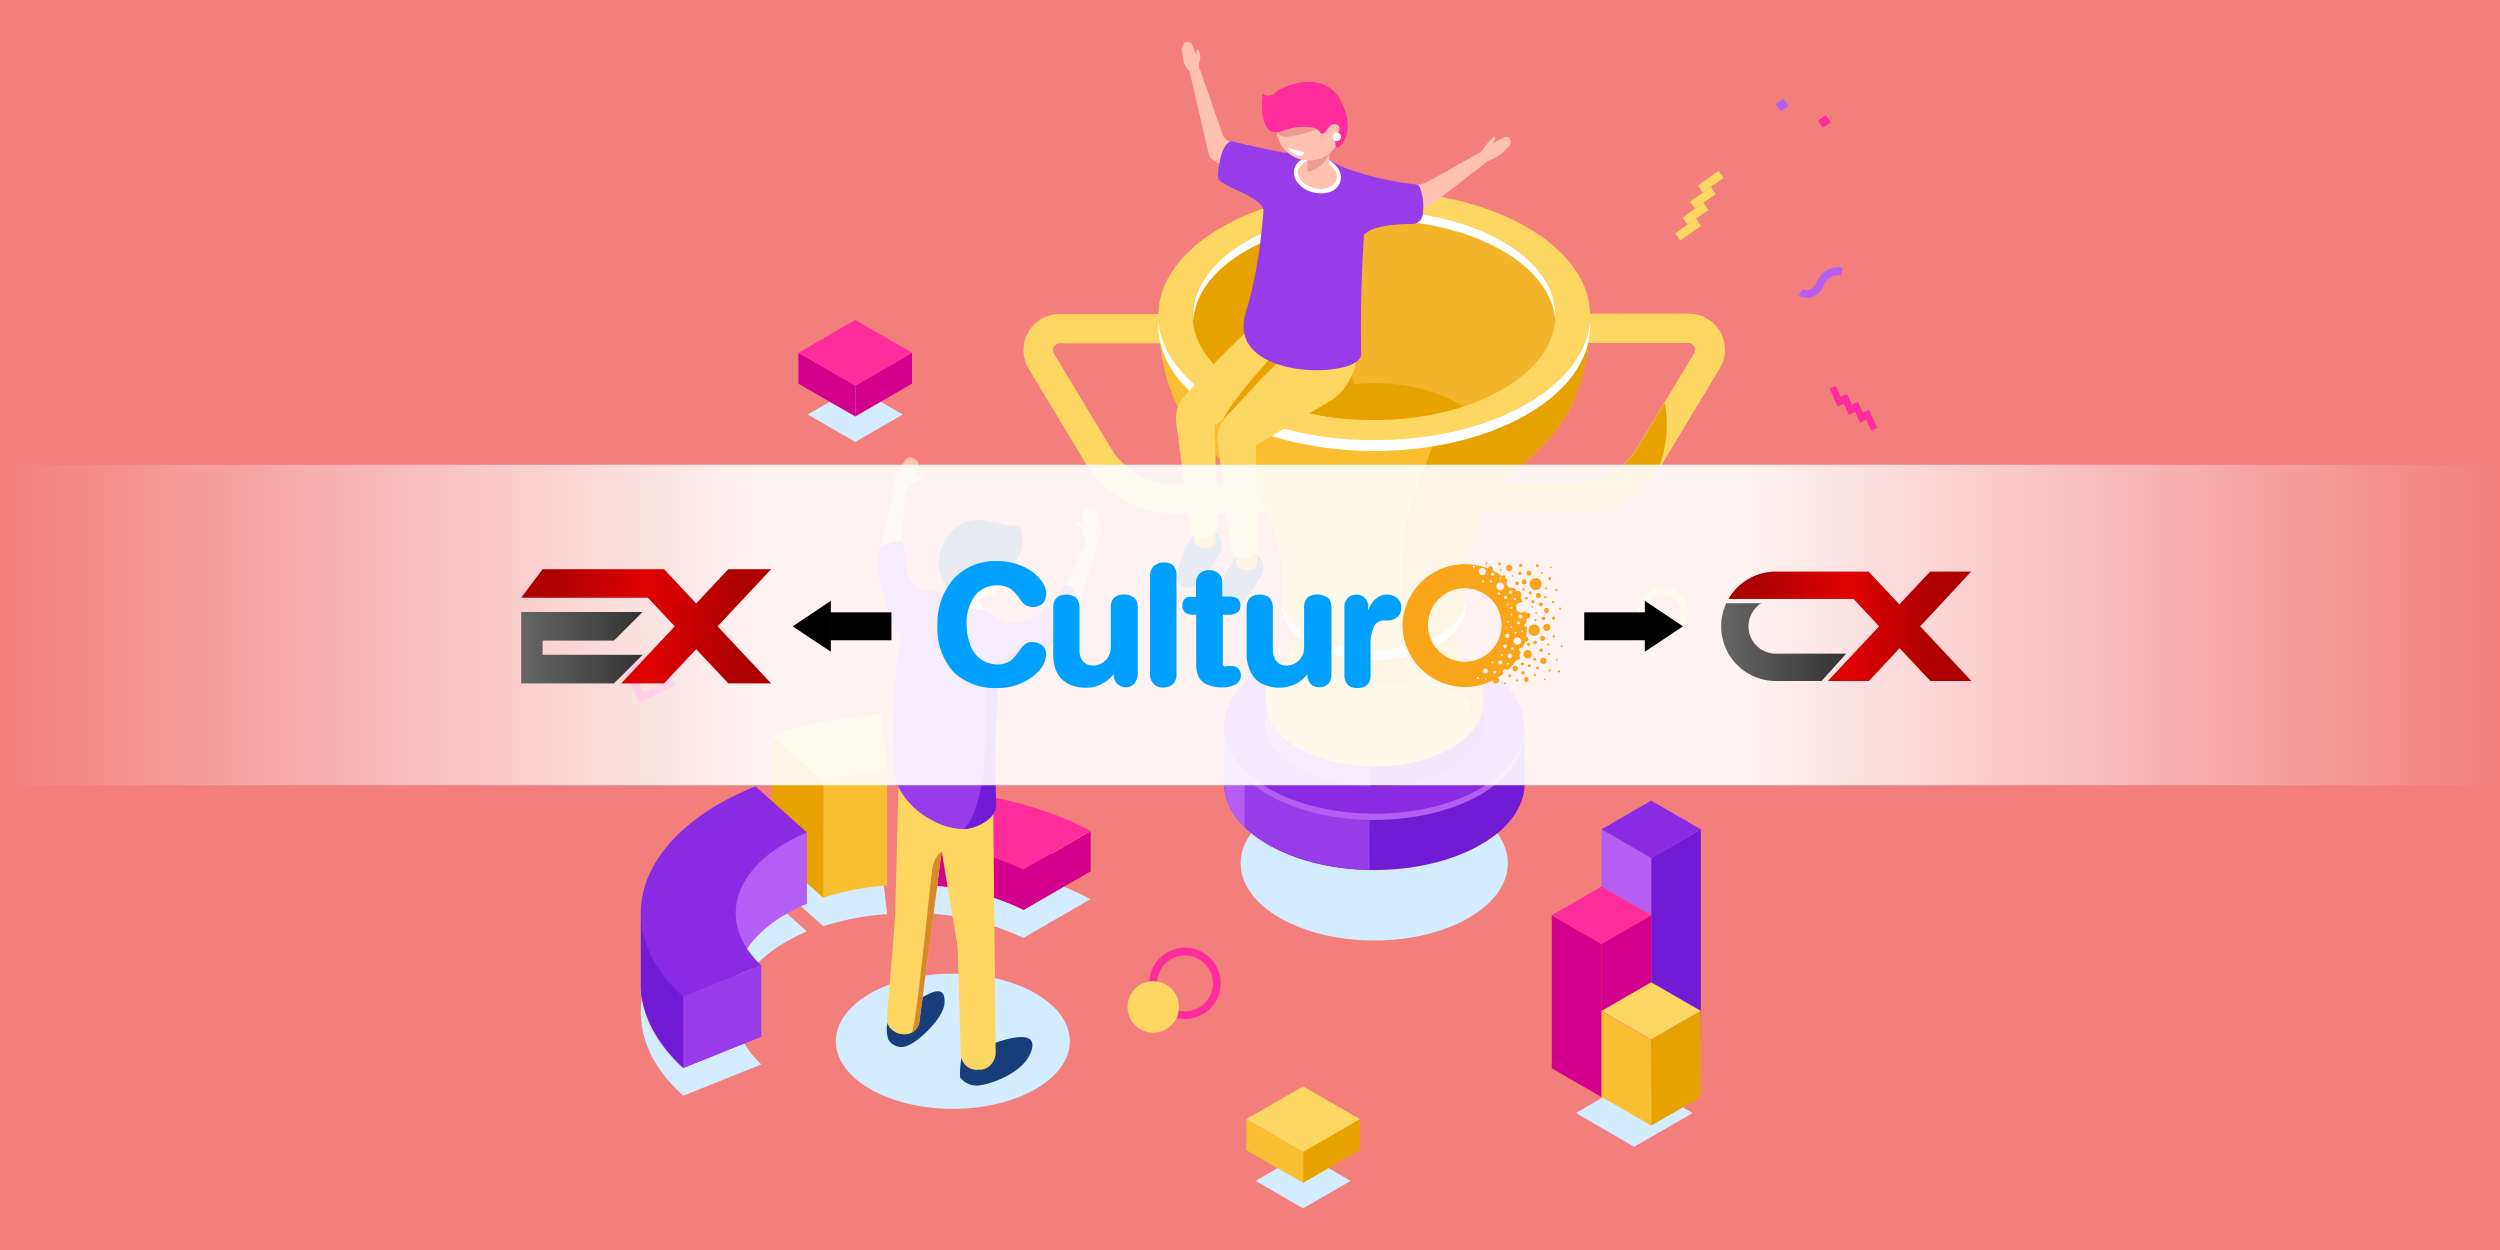 <svg id="Layer_1" data-name="Layer 1" xmlns="http://www.w3.org/2000/svg" xmlns:xlink="http://www.w3.org/1999/xlink" viewBox="0 0 300 150"><defs><style>.cls-1{fill:#f27f7c;}.cls-2{fill:#d4ecff;}.cls-3{fill:#f9bf30;}.cls-4{fill:#e8a200;}.cls-5{fill:#fdd762;}.cls-6{fill:#d3008d;}.cls-7{fill:#cc0293;}.cls-8{fill:#ff2c9c;}.cls-9{fill:#b45ef4;}.cls-10{fill:#983be9;}.cls-11{fill:#721bd5;}.cls-12{fill:#8a2ae3;}.cls-13{fill:#fff;}.cls-14{fill:#f2b42a;}.cls-15{fill:#173d7a;}.cls-16{fill:#ffc2b0;}.cls-17{fill:#ea9c92;}.cls-18{fill:#d8892b;}.cls-19{fill:#95d359;}.cls-20{fill:#c13d1a;}.cls-21{fill:#db5126;}.cls-22{fill:#ef602e;}.cls-23{opacity:0.9;fill:url(#linear-gradient);}.cls-24{fill:#f9a51a;}.cls-25{fill:#00a1fe;}.cls-26{fill:url(#linear-gradient-2);}.cls-27{fill:url(#linear-gradient-3);}.cls-28{fill:url(#linear-gradient-4);}.cls-29{fill:url(#linear-gradient-5);}</style><linearGradient id="linear-gradient" x1="0.19" y1="75" x2="299.81" y2="75" gradientUnits="userSpaceOnUse"><stop offset="0" stop-color="#fff" stop-opacity="0"/><stop offset="0.3" stop-color="#fff"/><stop offset="0.7" stop-color="#fff"/><stop offset="1" stop-color="#fff" stop-opacity="0"/></linearGradient><linearGradient id="linear-gradient-2" x1="62.54" y1="77.73" x2="77.11" y2="77.73" gradientUnits="userSpaceOnUse"><stop offset="0" stop-color="#666"/><stop offset="1" stop-color="#333"/></linearGradient><linearGradient id="linear-gradient-3" x1="62.54" y1="75.16" x2="92.54" y2="75.16" gradientUnits="userSpaceOnUse"><stop offset="0.15" stop-color="#af0000"/><stop offset="0.5" stop-color="#e10102"/><stop offset="0.85" stop-color="#af0000"/></linearGradient><linearGradient id="linear-gradient-4" x1="206.54" y1="77.05" x2="221.54" y2="77.05" xlink:href="#linear-gradient-2"/><linearGradient id="linear-gradient-5" x1="207.51" y1="75.16" x2="235.67" y2="75.16" xlink:href="#linear-gradient-3"/></defs><rect class="cls-1" width="300" height="150"/><path class="cls-2" d="M106.46,109.69l-.77-6.57a49.4,49.4,0,0,0-13.08,2.5l6.18,5.53A32.46,32.46,0,0,1,106.46,109.69Z"/><path class="cls-3" d="M106.46,106.26l-.77-6.57a49.79,49.79,0,0,0-13.08,2.49l6.18,5.54A32,32,0,0,1,106.46,106.26Z"/><polygon class="cls-3" points="106.46 92.33 98.94 92.67 98.79 93.8 98.79 107.72 104.64 105.51 106.46 106.26 106.46 92.33"/><polygon class="cls-4" points="92.61 88.26 92.61 102.18 98.79 107.72 98.79 93.8 92.61 88.26"/><path class="cls-5" d="M106.46,92.33l-.77-6.57a49.8,49.8,0,0,0-13.08,2.5l6.18,5.53A32.46,32.46,0,0,1,106.46,92.33Z"/><path class="cls-2" d="M108.79,109.56a30.76,30.76,0,0,1,14,3l8.06-4.65c-6.41-3.45-14.67-5.1-22.85-5Z"/><path class="cls-6" d="M108.79,106.17a30.63,30.63,0,0,1,14,3l8.06-4.66c-6.41-3.44-14.67-5.09-22.85-5Z"/><polygon class="cls-7" points="108.79 106.17 108.79 101.36 108.03 94.79 108.03 99.6 108.79 106.17"/><polygon class="cls-6" points="122.82 104.4 113.85 96.33 108.79 101.36 108.79 106.17 121.84 106.08 122.82 109.2 122.82 104.4"/><polygon class="cls-6" points="130.88 99.75 130.88 104.55 122.82 109.2 122.82 104.4 130.88 99.75"/><path class="cls-8" d="M108.79,101.36a30.76,30.76,0,0,1,14,3l8.06-4.65c-6.41-3.45-14.67-5.1-22.85-5Z"/><path class="cls-2" d="M91.36,127.73c-4.93-4.61-3.93-10.73,3-14.73a21,21,0,0,1,2.47-1.22l-6.17-5.53a33.75,33.75,0,0,0-4.36,2.1c-10.89,6.28-12.32,16-4.3,23.14Z"/><path class="cls-9" d="M91.36,124.4c-4.93-4.61-3.93-10.73,3-14.73a21,21,0,0,1,2.47-1.22l-6.17-5.53A33.75,33.75,0,0,0,86.3,105C75.41,111.31,74,121,82,128.16Z"/><path class="cls-9" d="M96.83,99.89v8.56l-5.47,2s-7.1-3.87-7.1-4,1.2-8.29,2.08-8.66S96.83,99.89,96.83,99.89Z"/><polygon class="cls-10" points="91.36 124.4 91.36 115.85 82 119.61 82 128.16 91.36 124.4"/><path class="cls-11" d="M82,114.24v13.92s-4.88-4.11-5.1-9.58v-8.93l5.68-.83Z"/><path class="cls-12" d="M91.36,115.85c-4.93-4.62-3.93-10.74,3-14.74a22.69,22.69,0,0,1,2.47-1.22l-6.17-5.53a35.11,35.11,0,0,0-4.36,2.1c-10.89,6.29-12.32,16-4.3,23.15Z"/><ellipse class="cls-2" cx="164.91" cy="103.6" rx="16.03" ry="9.26"/><path class="cls-11" d="M182.94,87.23l-4.3,0c-.31-.21-.64-.42-1-.62-7-4.06-18.46-4.06-25.5,0-.44.25-.85.52-1.24.79l-4,0V94h0c0,2.66,1.76,5.33,5.28,7.36,7,4.06,18.46,4.06,25.5,0,3.52-2,5.28-4.7,5.28-7.36h0Z"/><path class="cls-10" d="M164.31,83.6a25.78,25.78,0,0,0-12.15,3c-.44.25-.85.52-1.24.79l-4,0V94c0,2.66,1.76,5.33,5.28,7.36a25.9,25.9,0,0,0,12.15,3Z"/><path class="cls-9" d="M149.36,87.44l-2.48,0V94a7.43,7.43,0,0,0,2.48,5.27Z"/><ellipse class="cls-12" cx="164.91" cy="87.23" rx="18.03" ry="10.41"/><path class="cls-9" d="M177.66,94.59c-7,4.07-18.46,4.07-25.5,0-3.34-1.93-5.09-4.43-5.26-7-.19,2.79,1.57,5.62,5.26,7.76,7,4.06,18.46,4.06,25.5,0,3.69-2.14,5.45-5,5.26-7.76C182.75,90.17,181,92.66,177.66,94.59Z"/><path class="cls-11" d="M178,84.38l-3.12,0a7.15,7.15,0,0,0-.71-.45c-5.11-3-13.39-3-18.5,0a9.88,9.88,0,0,0-.9.57l-2.93,0v2.25h0c0,1.93,1.28,3.87,3.83,5.34,5.11,3,13.39,3,18.5,0,2.55-1.47,3.83-3.41,3.83-5.34h0Z"/><path class="cls-10" d="M164.47,81.74A18.66,18.66,0,0,0,155.66,84a9.88,9.88,0,0,0-.9.57l-2.93,0v2.25c0,1.93,1.28,3.87,3.83,5.34a18.66,18.66,0,0,0,8.81,2.21Z"/><path class="cls-9" d="M153.63,84.53h-1.8v2.25a5.37,5.37,0,0,0,1.8,3.82Z"/><ellipse class="cls-12" cx="164.91" cy="84.38" rx="13.08" ry="7.55"/><path class="cls-5" d="M141,61.61a12.55,12.55,0,0,1-10.71-6l-6.85-11.36a4.33,4.33,0,0,1,3.71-6.57H140.7v3.52H127.16a.81.81,0,0,0-.69,1.22l6.85,11.37a9,9,0,0,0,7.82,4.33l11.79-.18,0,3.53-11.78.18Z"/><path class="cls-5" d="M188.81,61.61h-.19l-11.78-.18,0-3.53,11.79.18a9,9,0,0,0,7.82-4.33l6.85-11.37a.81.81,0,0,0-.69-1.22H189.12V37.64h13.54a4.33,4.33,0,0,1,3.71,6.57l-6.85,11.36A12.55,12.55,0,0,1,188.81,61.61Z"/><path class="cls-4" d="M199.77,48.32l-3.27,5.43a9,9,0,0,1-7.82,4.33l-11.79-.18,0,3.53,11.78.18h.19a12.54,12.54,0,0,0,10-5A14.3,14.3,0,0,0,199.77,48.32Z"/><ellipse class="cls-13" cx="164.91" cy="74.17" rx="9.91" ry="5.72"/><path class="cls-3" d="M153.34,79.89c2.09-1.55,1.69-3.06,1.69-3.06l1.58,1.9a20.77,20.77,0,0,1,16.61,0l1.58-1.9s-.41,1.51,1.68,3.06,1.41,4.59,1.41,4.59h0c0,1.92-1.26,3.83-3.8,5.3-5.06,2.92-13.28,2.92-18.34,0-2.54-1.46-3.8-3.38-3.8-5.3C151.94,84.48,151.26,81.44,153.34,79.89Z"/><path class="cls-4" d="M172.16,80.35s-3.75-2.22-3.75-2.69a.86.86,0,0,1,.2-.35,17.71,17.71,0,0,1,4.61,1.42l1.58-1.9s-.41,1.51,1.68,3.06,1.41,4.59,1.41,4.59h0a5,5,0,0,1-1.14,3.06c0-.24.43-3.37-1.92-4.4S172.16,80.35,172.16,80.35Z"/><path class="cls-4" d="M157.9,80.49a15.44,15.44,0,0,0,14,0c3.87-2.23,3.87-5.85,0-8.09a15.48,15.48,0,0,0-14,0C154,74.64,154,78.26,157.9,80.49Z"/><path class="cls-3" d="M190.82,37.85c-.26,14.44-7.7,16.19-11.69,21.59-3.71,5-3.29,12.35-3.22,13.3,0,0,0,.07,0,.1h0c0,1.63-1.07,3.26-3.22,4.5a17.24,17.24,0,0,1-15.58,0c-2-1.16-3.07-2.67-3.2-4.19h0v-.31h0s0-.07,0-.1c.07-.94.5-8.25-3.22-13.3-4-5.4-11.43-7.15-11.69-21.59Z"/><path class="cls-4" d="M171.89,53.57s-.6,1.73-2.48,6.66-1,17.43-1,17.43l3.2.22c.38-.17.74-.34,1.09-.54,2.15-1.24,3.22-2.87,3.22-4.5h0s0-.07,0-.1c-.07-.95-.49-8.25,3.22-13.3,4-5.4,11.43-7.15,11.69-21.59H188Z"/><ellipse class="cls-5" cx="164.91" cy="37.85" rx="25.91" ry="14.96"/><path class="cls-13" d="M146.59,48.43c10.12,5.84,26.52,5.84,36.64,0,4.77-2.76,7.29-6.32,7.57-9.93.3,4-2.22,8.15-7.57,11.24-10.12,5.84-26.52,5.84-36.64,0-5.35-3.09-7.87-7.19-7.57-11.23C139.3,42.11,141.82,45.67,146.59,48.43Z"/><ellipse class="cls-14" cx="164.91" cy="37.85" rx="21.75" ry="12.56"/><path class="cls-4" d="M149.53,46.73a30.21,30.21,0,0,0,12.69,3.57,3,3,0,0,0,.65-2.95c-2.26-6.77-1.38-20.79-1.38-20.79l-4.09-.48A26.72,26.72,0,0,0,149.53,29C141,33.87,141,41.82,149.53,46.73Z"/><path class="cls-13" d="M180.29,30.08c-8.49-4.9-22.26-4.9-30.76,0-4,2.31-6.11,5.3-6.34,8.33-.26-3.4,1.85-6.85,6.34-9.44,8.5-4.9,22.27-4.9,30.76,0,4.49,2.59,6.6,6,6.34,9.43C186.4,35.38,184.29,32.39,180.29,30.08Z"/><path class="cls-4" d="M175.56,48.8a36.22,36.22,0,0,1-21.3,0c.23-.16.46-.3.71-.45,5.49-3.17,14.39-3.17,19.88,0C175.1,48.5,175.33,48.64,175.56,48.8Z"/><path class="cls-13" d="M153.91,72.74c0-.11,0-.32,0-.61.17,1.49,1.22,3,3.18,4.09a17.24,17.24,0,0,0,15.58,0,5.78,5.78,0,0,0,3.18-4c0,.23,0,.41,0,.51s0,.07,0,.1h0c0,1.63-1.07,3.26-3.22,4.5a17.24,17.24,0,0,1-15.58,0c-2-1.16-3.07-2.67-3.2-4.19h0v-.31h0S153.91,72.77,153.91,72.74Z"/><path class="cls-15" d="M150.51,66.45a1.87,1.87,0,0,0-2.2.34,10.52,10.52,0,0,0-2.07,5.06c0,1.64,1.3,1.53,2.08,1.14s3.1-3.73,3.24-4.39a2.27,2.27,0,0,0-.39-1.71C151,66.72,150.51,66.45,150.51,66.45Z"/><path class="cls-4" d="M150.81,66.12l.06,1.42a.81.81,0,0,1-.4.73,1.57,1.57,0,0,1-1.05.16c-1-.16-1.12-.46-1.19-1.87S150.81,66.12,150.81,66.12Z"/><path class="cls-15" d="M145.53,63.74a1.86,1.86,0,0,0-2.2.34,10.43,10.43,0,0,0-2.07,5.06c0,1.63,1.29,1.52,2.08,1.14s3.1-3.73,3.23-4.39a2.27,2.27,0,0,0-.38-1.71A7,7,0,0,0,145.53,63.74Z"/><path class="cls-4" d="M145.82,63.41l.07,1.41a.82.82,0,0,1-.4.74,1.57,1.57,0,0,1-1.05.16c-1-.16-1.12-.46-1.19-1.87S145.82,63.41,145.82,63.41Z"/><path class="cls-5" d="M158,37.52c-.4-6.56-7.1,1-7.1,1L146.29,43l-4.13,4.53a4,4,0,0,0-1,3.27l1.67,12.71a1.25,1.25,0,0,0,1.25,1.09,3.78,3.78,0,0,0,.62-.06,1.55,1.55,0,0,0,1.38-1.64L145.75,51l8.67-5.22S158.37,44.07,158,37.52Z"/><path class="cls-4" d="M152.21,43.24S147,49,146.73,50.56s5.48-1.47,5.48-1.47l3.94-6.45Z"/><path class="cls-5" d="M163,40c-.41-6.56-7.1,1-7.1,1l-4.59,4.49L147.14,50a4.07,4.07,0,0,0-1,3.27L147.79,66A1.25,1.25,0,0,0,149,67.08a5.15,5.15,0,0,0,.62-.06A1.55,1.55,0,0,0,151,65.37l-.31-11.89,8.67-5.22S163.36,46.57,163,40Z"/><path class="cls-10" d="M159,19c5.08,2.11,5,5.11,5,5.11a169.52,169.52,0,0,0-.66,18.35c.15,3.07-16.32,3.31-13.86-4.89,2.89-9.66,1.81-17.49,3.16-18.67S157.68,18.43,159,19Z"/><path class="cls-16" d="M160.63,21.63c-.27,1-1.62,1.58-3,1.22s-2.32-1.49-2.06-2.52,1.62-1.58,3-1.22S160.89,20.6,160.63,21.63Z"/><path class="cls-13" d="M158.48,23.2a3.71,3.71,0,0,1-.93-.12c-1.53-.39-2.53-1.66-2.23-2.81s1.78-1.79,3.31-1.39A3.3,3.3,0,0,1,160.41,20a1.93,1.93,0,0,1,.45,1.72h0a1.94,1.94,0,0,1-1.23,1.3A3.09,3.09,0,0,1,158.48,23.2Zm-.78-4a1.83,1.83,0,0,0-1.91,1.15c-.23.9.61,1.89,1.88,2.22a2.89,2.89,0,0,0,1.78-.07,1.48,1.48,0,0,0,.94-1h0a1.5,1.5,0,0,0-.35-1.3,2.93,2.93,0,0,0-1.53-.92A3.29,3.29,0,0,0,157.7,19.24Z"/><path class="cls-16" d="M157,18.74a13.38,13.38,0,0,1-.05,1.81c0,.51,1.75,1,2.2.53s.28-.94.39-2.66S157,18.74,157,18.74Z"/><path class="cls-17" d="M159.5,18.42a3.57,3.57,0,0,1-2.59,2.21l0-1.45Z"/><path class="cls-16" d="M160.86,14.36a3.91,3.91,0,1,1-4.76-2.8A3.91,3.91,0,0,1,160.86,14.36Z"/><path class="cls-17" d="M158,15.49a12.09,12.09,0,0,1-3.64.93c-1.49,0-1.16-1.24-1.16-1.24l4.42-.64Z"/><path class="cls-8" d="M153.89,15.73a6.89,6.89,0,0,1,3.52-.46,1.67,1.67,0,0,1,1,.59.55.55,0,0,0,.3.21c.29.07.77-1.14,1.34-1.17s.94.38.48,1.12a1.52,1.52,0,0,0-.1,1.7c.22.12,2.49-1.62.49-5.58s-7.09-1.83-7.88-1c0,0-.83.73-1.51.08C151.52,11.19,150.76,16.88,153.89,15.73Z"/><path class="cls-16" d="M150.13,18.07l-2.73-1.18a1.2,1.2,0,0,1-.67-.71L144,8.36l-1.25.22L145,18.3a1.61,1.61,0,0,0,.79,1.07l4.55,2.56Z"/><path class="cls-16" d="M178.53,19.34l.63-.29a5.07,5.07,0,0,0,1.44-1l.43-.43a.85.85,0,0,0,.19-.93h0a.46.46,0,0,0-.64-.23l-1.31.66s.21-.58.11-.73-1.11,1-1.58,1.76S178.53,19.34,178.53,19.34Z"/><path class="cls-16" d="M167.64,22.47l2.33-.26a4.27,4.27,0,0,0,1.57-.51l6.26-3.54.73,1.18-6.39,4.94a3.25,3.25,0,0,1-.65.38l-3.81,1.63Z"/><path class="cls-16" d="M142.79,8.58l-.24-.27A2.17,2.17,0,0,1,142,7.19l-.17-1.14a1,1,0,0,1,.37-.93l0,0a.58.58,0,0,1,.86.28l.56,1.36s-.17-.71.05-.79.48.82.3,1.3a2,2,0,0,0,0,1.11Z"/><path class="cls-13" d="M155.53,18l-1-.27a2.47,2.47,0,0,0,1.18.95c.71.19.82-.4.82-.4Z"/><path class="cls-10" d="M154,18.31s-4.56-.9-5.95-1.32-2,3.4-1.87,4.37,4.85,2.05,5.41,3.71S154,18.31,154,18.31Z"/><path class="cls-10" d="M161,20a36,36,0,0,0,8.91,2.13.6.6,0,0,1,.49.39,6.52,6.52,0,0,1,.3,3.36,1.24,1.24,0,0,1-1.22,1c-1.75,0-5.5.15-6.11,1.78C162.56,30.76,161,20,161,20Z"/><rect class="cls-5" x="202.06" y="26.02" width="1.05" height="3.06" transform="translate(296.39 209.21) rotate(-125.06)"/><rect class="cls-5" x="202.95" y="24.11" width="1.05" height="3.06" transform="translate(299.36 206.93) rotate(-125.06)"/><rect class="cls-5" x="203.85" y="22.2" width="1.05" height="3.06" transform="translate(302.33 204.66) rotate(-125.06)"/><rect class="cls-5" x="204.74" y="20.29" width="1.05" height="3.06" transform="translate(305.3 202.38) rotate(-125.05)"/><rect class="cls-8" x="224" y="49.22" width="0.82" height="2.37" transform="translate(449.54 3.35) rotate(155.53)"/><rect class="cls-8" x="222.66" y="48.27" width="0.82" height="2.37" transform="translate(446.6 2.08) rotate(155.53)"/><rect class="cls-8" x="221.33" y="47.31" width="0.82" height="2.37" transform="translate(443.66 0.81) rotate(155.53)"/><rect class="cls-8" x="220" y="46.36" width="0.82" height="2.37" transform="translate(440.72 -0.45) rotate(155.54)"/><rect class="cls-8" x="218.4" y="14.01" width="1.05" height="1.15" transform="translate(106.48 -173.83) rotate(55.36)"/><rect class="cls-9" x="213.33" y="12.03" width="1.05" height="1.15" transform="translate(102.66 -170.5) rotate(55.36)"/><path class="cls-9" d="M215.84,35.47l.48-.8a1.12,1.12,0,0,0,.82.08,1.56,1.56,0,0,0,.87-.91,2.8,2.8,0,0,1,3.12-1.71l-.22.91.11-.46-.11.46a1.85,1.85,0,0,0-2.06,1.21,2.44,2.44,0,0,1-1.45,1.4A2,2,0,0,1,215.84,35.47Z"/><ellipse class="cls-2" cx="114.34" cy="124.95" rx="14.04" ry="8.11"/><path class="cls-15" d="M107.64,121.48a2.16,2.16,0,0,0-1.22,2.17,3.87,3.87,0,0,0,.17,1.06,1.8,1.8,0,0,0,2.4.73c1.31-.52,4.24-3.27,4.35-5.07C113.54,117,109.72,120.59,107.64,121.48Z"/><path class="cls-15" d="M115.37,127a9.91,9.91,0,0,0-.16,2.28,2.48,2.48,0,0,0,2.43.95c1.35-.17,5.24-1.51,6.11-4.08,1.35-4-7.52.3-7.52.3Z"/><path class="cls-5" d="M119.18,96.22l.3,30.06a2.09,2.09,0,0,1-1.64,2.08l-.36,0a1.88,1.88,0,0,1-1.79-.74,2.21,2.21,0,0,1-.4-1.21l-.38-12.84L113,102.15l-2.65,20.31a1.76,1.76,0,0,1-.73,1.34,2,2,0,0,1-1.21.32,2.24,2.24,0,0,1-1.61-.79,1.66,1.66,0,0,1-.38-1.09l1-12.22.39-15.58Z"/><path class="cls-16" d="M115.29,69.3,114.81,72a1.26,1.26,0,0,0,1,1.2c1,.26,1.36-.42,1.36-.42l.48-3.08Z"/><ellipse class="cls-16" cx="117.41" cy="67.58" rx="4.46" ry="3.97" transform="translate(4.46 142.38) rotate(-63.44)"/><path class="cls-10" d="M115.41,72.09c-.07,0-4.43-2.83-6,.1-2.62,4.79-2.47,20.19-1.64,22.19a9.3,9.3,0,0,0,4,4,8,8,0,0,0,3.9,1.11c1.36,0,4-1.2,3.88-3a134.78,134.78,0,0,1,1-21.78S119.66,73.81,115.41,72.09Z"/><path class="cls-18" d="M113,102.15l-2.65,20.31a1.76,1.76,0,0,1-.73,1.34l-.23.12c.55-.41,2.16-17.46,2.46-19.35A3.4,3.4,0,0,1,113,102.15Z"/><polygon class="cls-16" points="129.34 73 131.71 65.25 130.46 64.73 127.67 70.8 129.34 73"/><polygon class="cls-16" points="105.48 66.89 107.25 58.82 108.67 58.83 108.14 65.53 105.48 66.89"/><path class="cls-10" d="M120.5,74.71s4.25.85,7-4.1a.67.67,0,0,1,1.12-.12,3.44,3.44,0,0,1,.71,2.77c-1.31,4.84-8.46,5.91-9.75,8.71S120.5,74.71,120.5,74.71Z"/><path class="cls-10" d="M112.65,71.09s-3.37.26-3.85-2.66a21.64,21.64,0,0,1-.34-2.91.59.59,0,0,0-.66-.57c-.81.1-2.06.34-2.23.88-.25.8-.73,4.76,2.6,10.84C110.35,80.65,112.65,71.09,112.65,71.09Z"/><path class="cls-16" d="M107.25,58.84l0-.92a1.94,1.94,0,0,1,.27-.92l.94-1.54.24-.3a.71.71,0,0,1,.93-.16l.22.13a.9.9,0,0,1,.41.81l-.48,1.31.61-.12a.21.21,0,0,1,.25.17h0a.22.22,0,0,1-.13.24l-1,.4-.9,1.28Z"/><path class="cls-16" d="M131.74,65.29l.28-.88a2,2,0,0,0,.06-1l-.36-1.76-.13-.37a.7.7,0,0,0-.82-.46l-.25,0a.87.87,0,0,0-.65.62v1.39l-.53-.32a.23.23,0,0,0-.3.08h0a.22.22,0,0,0,.05.27l.8.72.46,1.7Z"/><path class="cls-11" d="M118.5,80.58c-.38,1.76.7,15.49-2.84,18.89,1.36,0,4-1.2,3.88-3a109.82,109.82,0,0,1,.32-15c1.39-1.8,5.21-3,7.6-5.25C127.29,76.24,118.89,78.83,118.5,80.58Z"/><path class="cls-13" d="M113.84,71.32l.61-.62a4.94,4.94,0,0,0,1.79,1.19,10.25,10.25,0,0,0,1.44.3l.38,1.07S114.9,73,113.84,71.32Z"/><path class="cls-15" d="M118.11,69a.53.53,0,0,0,.45-.14c.2-.21.29-1.31.82-1.41.83-.14,2.53,1.16,3.21-1.64.36-1.45-.29-2-.15-2.77,0,0,0,.41-3.75-.49s-5.55,2.25-5.92,3.83,0,4.36,2.49,5.16a5.09,5.09,0,0,0,2.45-1.2c0-.2-.69-.3-.5-.84A.71.71,0,0,1,118.11,69Z"/><path class="cls-13" d="M160.92,16.42a.49.49,0,0,1-1,0,.49.49,0,1,1,1,0Z"/><polygon class="cls-2" points="162.08 141.71 156.37 138.41 150.66 141.71 156.37 145 162.08 141.71"/><polygon class="cls-4" points="156.37 141.94 156.37 138.23 163.19 134.29 163.19 138.01 156.37 141.94"/><polygon class="cls-3" points="156.37 138.23 149.55 134.29 149.55 138.01 156.37 141.94 156.37 138.23"/><polygon class="cls-5" points="163.19 134.29 156.37 130.36 149.55 134.29 156.37 138.23 163.19 134.29"/><polygon class="cls-2" points="108.33 49.74 102.63 46.44 96.92 49.74 102.63 53.03 108.33 49.74"/><polygon class="cls-6" points="102.63 49.98 102.63 46.26 109.44 42.33 109.44 46.04 102.63 49.98"/><polygon class="cls-6" points="102.63 46.26 95.81 42.33 95.81 46.04 102.63 49.98 102.63 46.26"/><polygon class="cls-8" points="109.44 42.33 102.63 38.39 95.81 42.33 102.63 46.26 109.44 42.33"/><path class="cls-5" d="M199.56,76.48a3,3,0,1,1,3-3A3,3,0,0,1,199.56,76.48Zm0-5.13a2.1,2.1,0,1,0,2.1,2.1A2.1,2.1,0,0,0,199.56,71.35Z"/><path class="cls-8" d="M76.79,84.33l-2.06-4.19,4.19-2.06L81,82.27ZM76,80.56l1.24,2.52,2.51-1.24L78.5,79.33Z"/><path class="cls-8" d="M142.2,122.28a4.28,4.28,0,1,1,4.28-4.27A4.28,4.28,0,0,1,142.2,122.28Zm0-7.62a3.35,3.35,0,1,0,3.35,3.35A3.36,3.36,0,0,0,142.2,114.66Z"/><circle class="cls-5" cx="138.39" cy="120.83" r="3.09"/><polygon class="cls-2" points="203.12 133.56 196.1 129.51 189.09 133.56 196.1 137.61 203.12 133.56"/><polygon class="cls-11" points="198.14 128.19 198.14 102.96 204.1 99.52 204.1 124.75 198.14 128.19"/><polygon class="cls-9" points="198.14 102.96 192.18 99.52 192.18 124.75 198.14 128.19 198.14 102.96"/><polygon class="cls-12" points="204.1 99.52 198.14 96.08 192.18 99.52 198.14 102.96 204.1 99.52"/><polygon class="cls-19" points="204.1 129.33 198.14 125.89 198.14 128.19 204.1 131.63 204.1 129.33"/><polygon class="cls-20" points="192.18 131.63 192.18 113.28 198.14 109.84 198.14 128.19 192.18 131.63"/><polygon class="cls-21" points="192.18 113.28 186.22 109.84 186.22 128.19 192.18 131.63 192.18 113.28"/><polygon class="cls-22" points="198.14 109.84 192.18 106.4 186.22 109.84 192.18 113.28 198.14 109.84"/><polygon class="cls-6" points="192.18 131.63 192.18 113.28 198.14 109.84 198.14 128.19 192.18 131.63"/><polygon class="cls-6" points="192.18 113.28 186.22 109.84 186.22 128.19 192.18 131.63 192.18 113.28"/><polygon class="cls-8" points="198.14 109.84 192.18 106.4 186.22 109.84 192.18 113.28 198.14 109.84"/><polygon class="cls-4" points="198.14 135.07 198.14 124.75 204.1 121.31 204.1 131.63 198.14 135.07"/><polygon class="cls-3" points="198.14 124.75 192.18 121.31 192.18 131.63 198.14 135.07 198.14 124.75"/><polygon class="cls-5" points="204.1 121.31 198.14 117.87 192.18 121.31 198.14 124.75 204.1 121.31"/><rect class="cls-23" x="0.19" y="55.77" width="299.63" height="38.46"/><path class="cls-24" d="M182.84,78.43a.48.48,0,0,0,.4.57.49.49,0,0,0,.57-.57.48.48,0,0,0-.5-.43A.48.48,0,0,0,182.84,78.43Z"/><path class="cls-24" d="M181.41,69.12a.1.1,0,0,0,.11.1.1.1,0,0,0,.1-.1h0a.1.1,0,0,0-.09-.12h0S181.41,69,181.41,69.12Z"/><path class="cls-24" d="M182.67,70.74a.15.15,0,0,0,.14.15.15.15,0,0,0,.15-.15.14.14,0,0,0-.14-.14h0a.12.12,0,0,0-.14.11Z"/><path class="cls-24" d="M184,77.1a.21.21,0,0,0,.42,0,.21.21,0,0,0-.42,0Z"/><path class="cls-24" d="M183.25,77.32a.2.2,0,0,0,.2.2h0a.18.18,0,0,0,.18-.18v0a.18.18,0,0,0-.18-.18.17.17,0,0,0-.19.17Z"/><path class="cls-24" d="M184.32,71.49a.3.3,0,0,0,.3.3h0a.3.3,0,0,0,.3-.3h0a.3.3,0,0,0-.28-.32h0A.31.31,0,0,0,184.32,71.49Z"/><path class="cls-24" d="M183,71.79a.16.16,0,0,0,.16.16h0a.18.18,0,0,0,.18-.18.17.17,0,0,0-.19-.16h0a.16.16,0,0,0-.16.16Z"/><path class="cls-24" d="M184.18,73.5a.13.13,0,0,0,.11.13h0s.18,0,.18-.13a.12.12,0,0,0-.17,0l0,0A.13.13,0,0,0,184.18,73.5Z"/><path class="cls-24" d="M182.57,80.74a.17.17,0,0,0,.16.19h0a.2.2,0,0,0,.24-.13.17.17,0,0,0,0-.07.18.18,0,0,0-.18-.18h0a.18.18,0,0,0-.23.11A.09.09,0,0,0,182.57,80.74Z"/><path class="cls-24" d="M182.46,79.63a.21.21,0,0,0,.19.23h0a.24.24,0,0,0,.23-.23h0a.22.22,0,0,0-.23-.13A.2.2,0,0,0,182.46,79.63Z"/><path class="cls-24" d="M185.83,80.46a.15.15,0,0,0,.14.13.14.14,0,0,0,0-.27.13.13,0,0,0-.16.1S185.83,80.44,185.83,80.46Z"/><path class="cls-24" d="M183.42,75.63a.67.67,0,0,0,.67.67h0a.68.68,0,1,0-.67-.67Z"/><path class="cls-24" d="M185,74.2a.21.21,0,1,0,.42,0,.21.21,0,0,0-.21-.21.21.21,0,0,0-.21.21Z"/><path class="cls-24" d="M179.76,67.63a.2.2,0,0,0,.2.2h0a.2.2,0,0,0,.21-.18v0a.21.21,0,0,0-.17-.13.17.17,0,0,0-.23.1S179.76,67.62,179.76,67.63Z"/><path class="cls-24" d="M184.81,76.6a.3.3,0,1,0,.3-.3A.32.32,0,0,0,184.81,76.6Z"/><path class="cls-24" d="M182.9,81.58a.26.26,0,0,0,.25.26.3.3,0,0,0,.07-.59.27.27,0,0,0-.32.2A.28.28,0,0,0,182.9,81.58Z"/><path class="cls-24" d="M184.9,68.74a.11.11,0,0,0,.11.11.1.1,0,0,0,.12-.09v0a.12.12,0,0,0-.12-.12h0A.13.13,0,0,0,184.9,68.74Z"/><path class="cls-24" d="M183.75,72.84a.1.1,0,0,0,.1.1.1.1,0,0,0,.11-.1.11.11,0,0,0-.1-.11h0A.11.11,0,0,0,183.75,72.84Z"/><path class="cls-24" d="M186,68.08a.1.1,0,0,0,.09.12h0a.11.11,0,0,0,.11-.1s0,0,0,0a.1.1,0,0,0-.1-.1S186,68,186,68.08Z"/><path class="cls-24" d="M180,68.4a.1.1,0,0,0,.11.1.1.1,0,0,0,.1-.1.11.11,0,0,0-.1-.11h0A.11.11,0,0,0,180,68.4Z"/><path class="cls-24" d="M186.7,79.17a.11.11,0,0,0,.11.1.1.1,0,0,0,.1-.1.1.1,0,0,0-.1-.11.11.11,0,0,0-.11.11Z"/><path class="cls-24" d="M187.29,77.53a.11.11,0,0,0,.1.11.11.11,0,0,0,.11-.11.1.1,0,0,0-.09-.12h0S187.29,77.46,187.29,77.53Z"/><path class="cls-24" d="M181,81.09a.19.19,0,0,0,.18.18.18.18,0,0,0,0-.36h0A.18.18,0,0,0,181,81.09Z"/><path class="cls-24" d="M185.26,81.52a.11.11,0,0,0,.11.11.1.1,0,0,0,.1-.11.09.09,0,0,0-.1-.1h0S185.26,81.46,185.26,81.52Z"/><path class="cls-24" d="M180.47,82a.1.1,0,0,0,.1.1.1.1,0,0,0,.12-.09h0a.12.12,0,0,0-.12-.12h0C180.51,81.87,180.47,81.92,180.47,82Z"/><path class="cls-24" d="M184.12,74.41a.14.14,0,0,0,.14.14.13.13,0,0,0,.13-.14.13.13,0,0,0-.13-.13A.14.14,0,0,0,184.12,74.41Z"/><path class="cls-24" d="M185.29,71.67a.13.13,0,0,0,.14.13h0a.13.13,0,0,0,.13-.13.13.13,0,0,0-.13-.14h0S185.29,71.59,185.29,71.67Z"/><path class="cls-24" d="M181.5,80.25a.33.33,0,0,0,.33.33h0a.33.33,0,0,0,.33-.33h0a.34.34,0,0,0-.32-.35h0a.33.33,0,0,0-.35.31Z"/><path class="cls-24" d="M180.74,68.23a.37.37,0,0,0,.44.3.38.38,0,0,0,0-.74.37.37,0,0,0-.44.29A.38.38,0,0,0,180.74,68.23Z"/><path class="cls-24" d="M184,79.11a.19.19,0,0,0,.18.18.18.18,0,0,0,.18-.18h0a.18.18,0,0,0-.18-.18.19.19,0,0,0-.18.18Z"/><path class="cls-24" d="M185.8,69.43a.18.18,0,0,0,.17.17h0a.17.17,0,0,0,.16-.17.16.16,0,0,0-.16-.16.16.16,0,0,0-.19.13S185.8,69.42,185.8,69.43Z"/><path class="cls-24" d="M183.43,71.14a.19.19,0,0,0,.19.18.17.17,0,0,0,.17-.18.18.18,0,0,0-.18-.18h0A.21.21,0,0,0,183.43,71.14Z"/><path class="cls-24" d="M183.78,72.21a.19.19,0,0,0,.19.19h0a.19.19,0,0,0,.19-.19.2.2,0,0,0-.4,0Z"/><path class="cls-24" d="M185.4,70.6a.12.12,0,0,0,.12.12h0a.12.12,0,0,0,.12-.12.12.12,0,1,0-.24,0Z"/><path class="cls-24" d="M187.09,73a.13.13,0,0,0,.11.14h0a.12.12,0,0,0,.14-.11v0a.12.12,0,0,0-.12-.12h0A.11.11,0,0,0,187.09,73Z"/><path class="cls-24" d="M184.66,72.51a.25.25,0,0,0,.23.25h0a.24.24,0,0,0,.26-.22v0a.24.24,0,0,0-.24-.24h0A.24.24,0,0,0,184.66,72.51Z"/><path class="cls-24" d="M184.3,67.89a.18.18,0,0,0,.18.18h0a.18.18,0,0,0,0-.36.17.17,0,0,0-.19.16S184.3,67.88,184.3,67.89Z"/><path class="cls-24" d="M183.33,79.89a.18.18,0,0,0,.18.18h0a.19.19,0,0,0,.18-.18.18.18,0,0,0-.18-.18A.19.19,0,0,0,183.33,79.89Z"/><path class="cls-24" d="M186.3,76.36a.15.15,0,1,0,.15-.15A.15.15,0,0,0,186.3,76.36Z"/><path class="cls-24" d="M186.25,72.25a.14.14,0,0,0,.14.14.13.13,0,0,0,.13-.14.13.13,0,0,0-.13-.13.13.13,0,0,0-.14.13Z"/><path class="cls-24" d="M178.28,67.62a.13.13,0,0,0,.13.13h0a.12.12,0,0,0,.07-.13.13.13,0,0,0,0-.12.13.13,0,0,0-.19,0A.11.11,0,0,0,178.28,67.62Z"/><circle class="cls-24" cx="186.76" cy="70.81" r="0.13"/><path class="cls-24" d="M181.94,81.66a.13.13,0,0,0,.13.13.14.14,0,0,0,.14-.13.14.14,0,0,0-.14-.14.13.13,0,0,0-.13.14Z"/><path class="cls-24" d="M186.25,74.19a.18.18,0,0,0,.36,0h0a.18.18,0,0,0-.16-.2h0A.2.2,0,0,0,186.25,74.19Z"/><path class="cls-24" d="M185.76,78.48a.13.13,0,0,0,.13.13.13.13,0,0,0,.14-.13.14.14,0,0,0-.14-.14.13.13,0,0,0-.13.14Z"/><path class="cls-24" d="M185.65,77.34a.13.13,0,0,0,.14.13.13.13,0,0,0,.13-.13.13.13,0,0,0-.13-.14.14.14,0,0,0-.14.14Z"/><path class="cls-24" d="M184.05,81a.13.13,0,0,0,.13.13.13.13,0,0,0,.14-.13.14.14,0,0,0-.14-.14.13.13,0,0,0-.13.14Z"/><path class="cls-24" d="M186.93,80.56a.13.13,0,0,0,.13.14.14.14,0,0,0,.14-.14.13.13,0,0,0-.14-.13.13.13,0,0,0-.13.13Z"/><path class="cls-24" d="M184.32,80.14a.18.18,0,0,0,.16.2h0a.19.19,0,0,0,.19-.18v0a.18.18,0,0,0-.17-.18h0A.18.18,0,0,0,184.32,80.14Z"/><path class="cls-24" d="M183.21,68.82a.27.27,0,0,0,.27.27h0a.27.27,0,0,0,.27-.27h0a.27.27,0,0,0-.21-.34.28.28,0,0,0-.34.34Z"/><path class="cls-24" d="M183.57,70.09a.72.72,0,1,0,.72-.72h0a.7.7,0,0,0-.72.69Z"/><path class="cls-24" d="M184.83,79.35a.38.38,0,0,0,.75,0,.38.38,0,1,0-.75,0Z"/><path class="cls-24" d="M185.19,75.22a.44.44,0,0,0,.35.51.44.44,0,0,0,.5-.51.43.43,0,0,0-.85,0Z"/><path class="cls-24" d="M184.74,78a.21.21,0,0,0,.19.22h0a.2.2,0,0,0,.22-.19,0,0,0,0,0,0,0,.2.2,0,0,0-.2-.21h0A.21.21,0,0,0,184.74,78Z"/><path class="cls-24" d="M185.31,73.3a.27.27,0,0,0,.27.27h0a.27.27,0,0,0,.27-.27h0a.28.28,0,0,0-.21-.34.28.28,0,0,0-.34.34Z"/><path class="cls-24" d="M182.19,68.85a.22.22,0,0,0,.21.15.2.2,0,0,0,.2-.2h0a.22.22,0,0,0-.2-.21.21.21,0,0,0-.21.21Z"/><path class="cls-24" d="M182.3,67.86a.18.18,0,0,0,.19.19.19.19,0,0,0,.2-.19.2.2,0,0,0-.2-.2A.21.21,0,0,0,182.3,67.86Z"/><path class="cls-24" d="M182.61,69.84a.3.3,0,0,0,.3.3h0a.3.3,0,0,0,.29-.3h0a.3.3,0,0,0-.28-.32h0A.32.32,0,0,0,182.61,69.84Z"/><path class="cls-24" d="M181.83,70a.21.21,0,1,0,.42,0,.22.22,0,0,0-.21-.22.21.21,0,0,0-.21.21Z"/><path class="cls-24" d="M168.3,75a7.49,7.49,0,0,0,7.55,7.44,7.69,7.69,0,0,0,3.3-.78.37.37,0,0,0,.37.36.38.38,0,0,0,.36-.38.37.37,0,0,0-.16-.31q.38-.24.72-.51a.38.38,0,0,1-.11-.24.29.29,0,0,1,.29-.29h0a.34.34,0,0,1,.26.15A8.66,8.66,0,0,0,182,79.18h.13a.28.28,0,0,0,.27-.27.25.25,0,0,0-.13-.22c.09-.15.17-.3.25-.45a.32.32,0,0,1-.21-.24.29.29,0,0,1,.29-.29h.15A4.07,4.07,0,0,0,183,77h.12a.33.33,0,0,0,.3-.3.31.31,0,0,0-.3-.29h0a8.4,8.4,0,0,0,.12-1.23h0a.24.24,0,0,1-.32-.11v0a.26.26,0,0,1,.24-.26h0V74.2a.2.2,0,0,0,.15,0,.33.33,0,1,0,0-.66.27.27,0,0,0-.22.12v-.37a.7.7,0,0,1-.53.21.61.61,0,0,1-.63-.6v0a.63.63,0,0,1,.63-.63h.14c0-.2-.17-.39-.26-.57a.44.44,0,0,0,.15-.35.42.42,0,0,0-.42-.42H182a3.34,3.34,0,0,0-.35-.4.66.66,0,0,1-.28,0,.58.58,0,0,1-.59-.59.6.6,0,0,1,.11-.34l-.3-.26a.2.2,0,0,0,.09-.18.22.22,0,0,0-.23-.13.22.22,0,0,0-.19.12,7.81,7.81,0,0,0-1.1-.69.28.28,0,0,0,0-.18.31.31,0,0,0-.31-.32.29.29,0,0,0-.29.26A7.51,7.51,0,0,0,168.3,75Zm8.7-7a.13.13,0,0,1-.12.15h0a.14.14,0,0,1-.15-.15.14.14,0,0,1,.15-.13A.13.13,0,0,1,177,68Zm1.32.57a.44.44,0,1,1-.45-.42h0a.41.41,0,0,1,.41.41h0Zm-.33,1.1a.1.1,0,0,1,.11.1v0a.1.1,0,0,1-.11.1.09.09,0,0,1-.1-.1.1.1,0,0,1,.08-.12h0Zm.93,0a.13.13,0,0,1,.15.12v0a.13.13,0,0,1-.13.13h0a.13.13,0,0,1-.13-.13h0a.12.12,0,0,1,.06-.18l.06,0Zm.42-.77a.2.2,0,0,1-.19.2h0a.21.21,0,0,1-.21-.2.2.2,0,0,1,.21-.19.19.19,0,0,1,.18.15Zm.81.51a.11.11,0,0,1-.1.11h0a.1.1,0,0,1-.1-.11.1.1,0,0,1,.1-.1.11.11,0,0,1,.11.06Zm.3.84a.45.45,0,1,1-.88.17.49.49,0,0,1,0-.17.45.45,0,0,1,.52-.36A.46.46,0,0,1,180.45,70.27Zm-.58.86a.13.13,0,0,1,.13.13.13.13,0,0,1-.13.14.17.17,0,0,1-.06-.31h0Zm1,.58a.2.2,0,0,1-.2.2h0a.19.19,0,0,1-.19-.2.19.19,0,0,1,.19-.19h0a.18.18,0,0,1,.18.15Zm.27,4.61a.26.26,0,0,1-.24.27h0a.27.27,0,0,1-.27-.27h0a.27.27,0,0,1,.27-.26.28.28,0,0,1,.24.21ZM181,74.73a.11.11,0,0,1-.11-.11.1.1,0,0,1,.11-.1.1.1,0,0,1,.1.1h0a.11.11,0,0,1-.12.06Zm0-2.22a.1.1,0,0,1-.11.1.09.09,0,0,1-.1-.1h0a.1.1,0,0,1,.1-.11.13.13,0,0,1,.12.06Zm.49-1.46a.21.21,0,0,1-.21.21.2.2,0,0,1-.22-.19v0a.22.22,0,0,1,.22-.22h0A.22.22,0,0,1,181.5,71.05Zm0,1.89a.13.13,0,0,1-.13.14.14.14,0,0,1-.14-.14.13.13,0,0,1,.14-.13A.13.13,0,0,1,181.5,72.94Zm-.15,2.19a.11.11,0,0,1,.11.11.11.11,0,0,1-.11.1.09.09,0,0,1-.1-.1h0A.12.12,0,0,1,181.35,75.13Zm.15-1.27a.13.13,0,0,1-.16,0,.12.12,0,0,1-.05-.16.13.13,0,0,1,.17,0l0,0A.13.13,0,0,1,181.5,73.86Zm.3-1.86a.14.14,0,0,1-.16-.14,0,0,0,0,1,0,0,.16.16,0,0,1,.16-.15.15.15,0,0,1,.15.15.15.15,0,0,1-.13.17Zm.15,3.94a.11.11,0,0,1-.1.11.11.11,0,0,1-.11-.11.1.1,0,0,1,.11-.1h0A.12.12,0,0,1,182,76s0,0,0,0Zm.24-1.36a.18.18,0,0,1,.2.16v0a.18.18,0,0,1-.18.18h0a.18.18,0,0,1-.18-.18.19.19,0,0,1,.18-.13Zm.38,1.15c0-.06,0-.1.1-.1a.11.11,0,0,1,.11.1h0a.12.12,0,0,1-.09.12h0a.11.11,0,0,1-.1-.06Zm-.11-1.5a.26.26,0,0,1-.25-.25.25.25,0,0,1,.25-.24.24.24,0,0,1,.24.24.26.26,0,0,1-.24.24Zm-.82,2.67a.42.42,0,0,1,.43-.4.43.43,0,1,1,0,.85.44.44,0,0,1-.43-.46h0ZM181.5,78a.17.17,0,0,1-.16-.17.16.16,0,0,1,.16-.16h0a.18.18,0,0,1,.18.16A.21.21,0,0,1,181.5,78Zm-.27,1a.3.3,0,0,1-.3-.27v0a.28.28,0,0,1,.27-.3h0a.29.29,0,0,1,.29.29h0a.32.32,0,0,1-.24.27Zm-.4.64a.09.09,0,0,1,.1-.1.1.1,0,0,1,.11.1.11.11,0,0,1-.11.11.1.1,0,0,1-.1-.11Zm-.48-2.08a.23.23,0,1,1,.46,0,.22.22,0,0,1-.22.22h0a.21.21,0,0,1-.2-.22v0Zm-.12,1.15a.13.13,0,0,1-.14-.13v0a.13.13,0,0,1,.14-.13.13.13,0,0,1,.13.13.14.14,0,0,1-.09.14Zm-.45.77a.24.24,0,0,1,.22-.21.25.25,0,0,1,.3.2h0a.26.26,0,0,1-.24.27h0A.27.27,0,0,1,179.78,79.5Zm-.6,1.18a.18.18,0,0,1,.18-.18.18.18,0,0,1,.19.16v0a.2.2,0,0,1-.19.2h0a.18.18,0,0,1-.18-.15ZM179,79.5a.1.1,0,0,1,.1-.11.11.11,0,0,1,.11.11.11.11,0,0,1-.11.1h0A.1.1,0,0,1,179,79.5Zm-.83,2a.1.1,0,0,1,.11-.1.1.1,0,0,1,.1.1.11.11,0,0,1-.1.11h0s-.11-.08-.11-.14Zm-.19-1a.27.27,0,0,1,.27-.28.29.29,0,0,1,.28.28.28.28,0,1,1-.55,0h0Zm-.77.86a.14.14,0,0,1,.14-.14h0a.14.14,0,0,1,.14.14h0a.13.13,0,0,1-.12.14h0a.13.13,0,0,1-.15-.11.08.08,0,0,1,0-.07ZM171.36,75a4.41,4.41,0,1,1,4.41,4.41h0A4.42,4.42,0,0,1,171.36,75Z"/><path class="cls-25" d="M119.64,70.24a3,3,0,0,1,1.59.39,4.72,4.72,0,0,1,1.2,1.32,2.57,2.57,0,0,0,.6.63,1.74,1.74,0,0,0,.91.26,2,2,0,0,0,.68-.11,1.39,1.39,0,0,0,.69-.55,2,2,0,0,0,.24-1,2.38,2.38,0,0,0-.41-1.23,5,5,0,0,0-2-1.78,7.29,7.29,0,0,0-3.52-.84,6.74,6.74,0,0,0-5.32,2.28,8.09,8.09,0,0,0-1.8,5.34,7.85,7.85,0,0,0,1.9,5.67,7.18,7.18,0,0,0,5.33,1.94,6.76,6.76,0,0,0,4.09-1.31A5,5,0,0,0,125.07,80a3.15,3.15,0,0,0,.46-1.58,1.28,1.28,0,0,0-.16-.6,1.33,1.33,0,0,0-.66-.58,2,2,0,0,0-.92-.2,1.3,1.3,0,0,0-.57.14,2.1,2.1,0,0,0-.73.66,8.53,8.53,0,0,1-1,1.27,2.12,2.12,0,0,1-.77.44,2.53,2.53,0,0,1-1,.19A3.65,3.65,0,0,1,118,79.3a3.45,3.45,0,0,1-1.5-1.72A6.93,6.93,0,0,1,116,75a5.52,5.52,0,0,1,1-3.54A3.36,3.36,0,0,1,119.64,70.24Z"/><path class="cls-25" d="M135.61,71.47a1.91,1.91,0,0,0-.75-.13,2,2,0,0,0-.76.13,1.2,1.2,0,0,0-.65.6,2.09,2.09,0,0,0-.16.86v4.78a2.15,2.15,0,0,1-2.07,2.16,1.91,1.91,0,0,1-.75-.13,1.57,1.57,0,0,1-.71-.66,2.38,2.38,0,0,1-.22-1.08V72.93a1.72,1.72,0,0,0-.33-1.1,1,1,0,0,0-.5-.34,1.73,1.73,0,0,0-.75-.14,2,2,0,0,0-.75.14,1.18,1.18,0,0,0-.66.6,2.07,2.07,0,0,0-.16.85V78.6a4.6,4.6,0,0,0,.34,1.87,3.14,3.14,0,0,0,1.5,1.61,4.64,4.64,0,0,0,2,.45,4.13,4.13,0,0,0,3.4-1.64h0A1.74,1.74,0,0,0,134,82a1.07,1.07,0,0,0,.46.32,1.42,1.42,0,0,0,.57.15,1.36,1.36,0,0,0,.63-.12,1.19,1.19,0,0,0,.62-.57,2.12,2.12,0,0,0,.25-.81V72.91a1.76,1.76,0,0,0-.31-1.09A2,2,0,0,0,135.61,71.47Z"/><path class="cls-25" d="M139.62,67.5a1.67,1.67,0,0,0-1.14.4A1.64,1.64,0,0,0,138,69V81a1.5,1.5,0,0,0,1.5,1.5h.11a1.72,1.72,0,0,0,1.14-.41,1.62,1.62,0,0,0,.43-1.17V69a1.53,1.53,0,0,0-.43-1.17A1.58,1.58,0,0,0,139.62,67.5Z"/><path class="cls-25" d="M147.46,73.78a1.77,1.77,0,0,0,1-.28.74.74,0,0,0,.3-.35,1.37,1.37,0,0,0,.09-.49,1.43,1.43,0,0,0-.09-.5.92.92,0,0,0-.51-.46,2.41,2.41,0,0,0-.84-.12h-.74V70a1.46,1.46,0,0,0-.43-1.17,1.51,1.51,0,0,0-1.14-.41,1.59,1.59,0,0,0-1.14.41,1.63,1.63,0,0,0-.44,1.17v1.63h-.36a2.53,2.53,0,0,0-.55,0,.8.8,0,0,0-.55.38,1,1,0,0,0-.18.66,1.2,1.2,0,0,0,.07.46,1,1,0,0,0,.44.48,1.77,1.77,0,0,0,.79.15h.36v6a3.33,3.33,0,0,0,.18,1.17,2,2,0,0,0,1,1.16,4.28,4.28,0,0,0,1.93.39,3.22,3.22,0,0,0,1.65-.36,1.49,1.49,0,0,0,.45-.45,1.12,1.12,0,0,0,.15-.62,1.07,1.07,0,0,0-.3-.81,1.22,1.22,0,0,0-.88-.33h-.42L147,80a.41.41,0,0,1-.26-.17.67.67,0,0,1,0-.28V73.78Z"/><path class="cls-25" d="M158.81,71.47a1.91,1.91,0,0,0-.75-.13,2,2,0,0,0-.76.13,1.2,1.2,0,0,0-.65.6,2.09,2.09,0,0,0-.16.86v4.78a2.13,2.13,0,0,1-2.07,2.16,1.88,1.88,0,0,1-.75-.13,1.5,1.5,0,0,1-.66-.66,2.3,2.3,0,0,1-.27-1.08V72.93a1.72,1.72,0,0,0-.33-1.1,1,1,0,0,0-.5-.34,1.73,1.73,0,0,0-.75-.14,2,2,0,0,0-.75.14,1.08,1.08,0,0,0-.64.6,1.78,1.78,0,0,0-.18.85V78.6a4.51,4.51,0,0,0,.42,1.87,3,3,0,0,0,1.5,1.61,4.61,4.61,0,0,0,4.11-.08,4.5,4.5,0,0,0,1.27-1.11h0a1.74,1.74,0,0,0,.35,1.14,1.07,1.07,0,0,0,.46.32,1.68,1.68,0,0,0,.63.12,1.36,1.36,0,0,0,.63-.12,1.19,1.19,0,0,0,.62-.57,2,2,0,0,0,.19-.9v-8a1.7,1.7,0,0,0-.33-1.09A2.16,2.16,0,0,0,158.81,71.47Z"/><path class="cls-25" d="M167.64,71.77a1.83,1.83,0,0,0-1.14-.43,2.16,2.16,0,0,0-1,.24,2.44,2.44,0,0,0-1,1,5.16,5.16,0,0,0-.32.67v-.42a1.39,1.39,0,0,0-1.43-1.48,1.46,1.46,0,0,0-1,.39,1.44,1.44,0,0,0-.42,1.09V81a1.71,1.71,0,0,0,.33,1.09,1.23,1.23,0,0,0,.49.35,1.91,1.91,0,0,0,.75.13,2,2,0,0,0,.76-.13,1.2,1.2,0,0,0,.65-.6,1.91,1.91,0,0,0,.16-.84V77.55a4.81,4.81,0,0,1,.45-2.45,1.27,1.27,0,0,1,.51-.49,1.47,1.47,0,0,1,.71-.15h.37a1.55,1.55,0,0,0,1.07-.36,1.22,1.22,0,0,0,.43-.5,1.63,1.63,0,0,0,.14-.72A1.33,1.33,0,0,0,167.64,71.77Z"/><polygon class="cls-26" points="65.11 76.87 73.68 76.87 77.11 73.44 65.11 73.44 62.54 73.44 62.54 76.87 62.54 78.58 62.54 82.01 65.11 82.01 73.68 82.01 77.11 78.58 65.11 78.58 65.11 76.87"/><polygon class="cls-27" points="92.54 68.3 87.4 68.3 83.54 72.41 79.68 68.3 76.25 68.3 74.54 68.3 65.11 68.3 62.54 71.73 77.75 71.73 80.97 75.16 74.54 82.01 79.68 82.01 83.54 77.9 87.4 82.01 92.54 82.01 86.11 75.16 92.54 68.3"/><path class="cls-28" d="M213.11,78.44a3.28,3.28,0,0,1-3.29-3.28h0a3.29,3.29,0,0,1,1.54-2.78h-4.2a6.44,6.44,0,0,0-.62,2.78h0a6.57,6.57,0,0,0,6.57,6.56h5.48l2.95-3.28Z"/><path class="cls-29" d="M236.54,68.59h-4.92l-3.7,3.94-3.69-3.94H213.11a6.56,6.56,0,0,0-5.69,3.28h15l3.07,3.29-6.15,6.56h4.92l3.69-3.94,3.7,3.94h4.92l-6.15-6.56Z"/><rect x="99.62" y="73.48" width="7.35" height="3.35"/><polygon points="95.12 75.16 99.7 78.21 99.7 72.1 95.12 75.16"/><rect x="190.12" y="73.48" width="7.35" height="3.35" transform="translate(387.58 150.31) rotate(-180)"/><polygon points="201.96 75.16 197.38 78.21 197.38 72.1 201.96 75.16"/></svg>